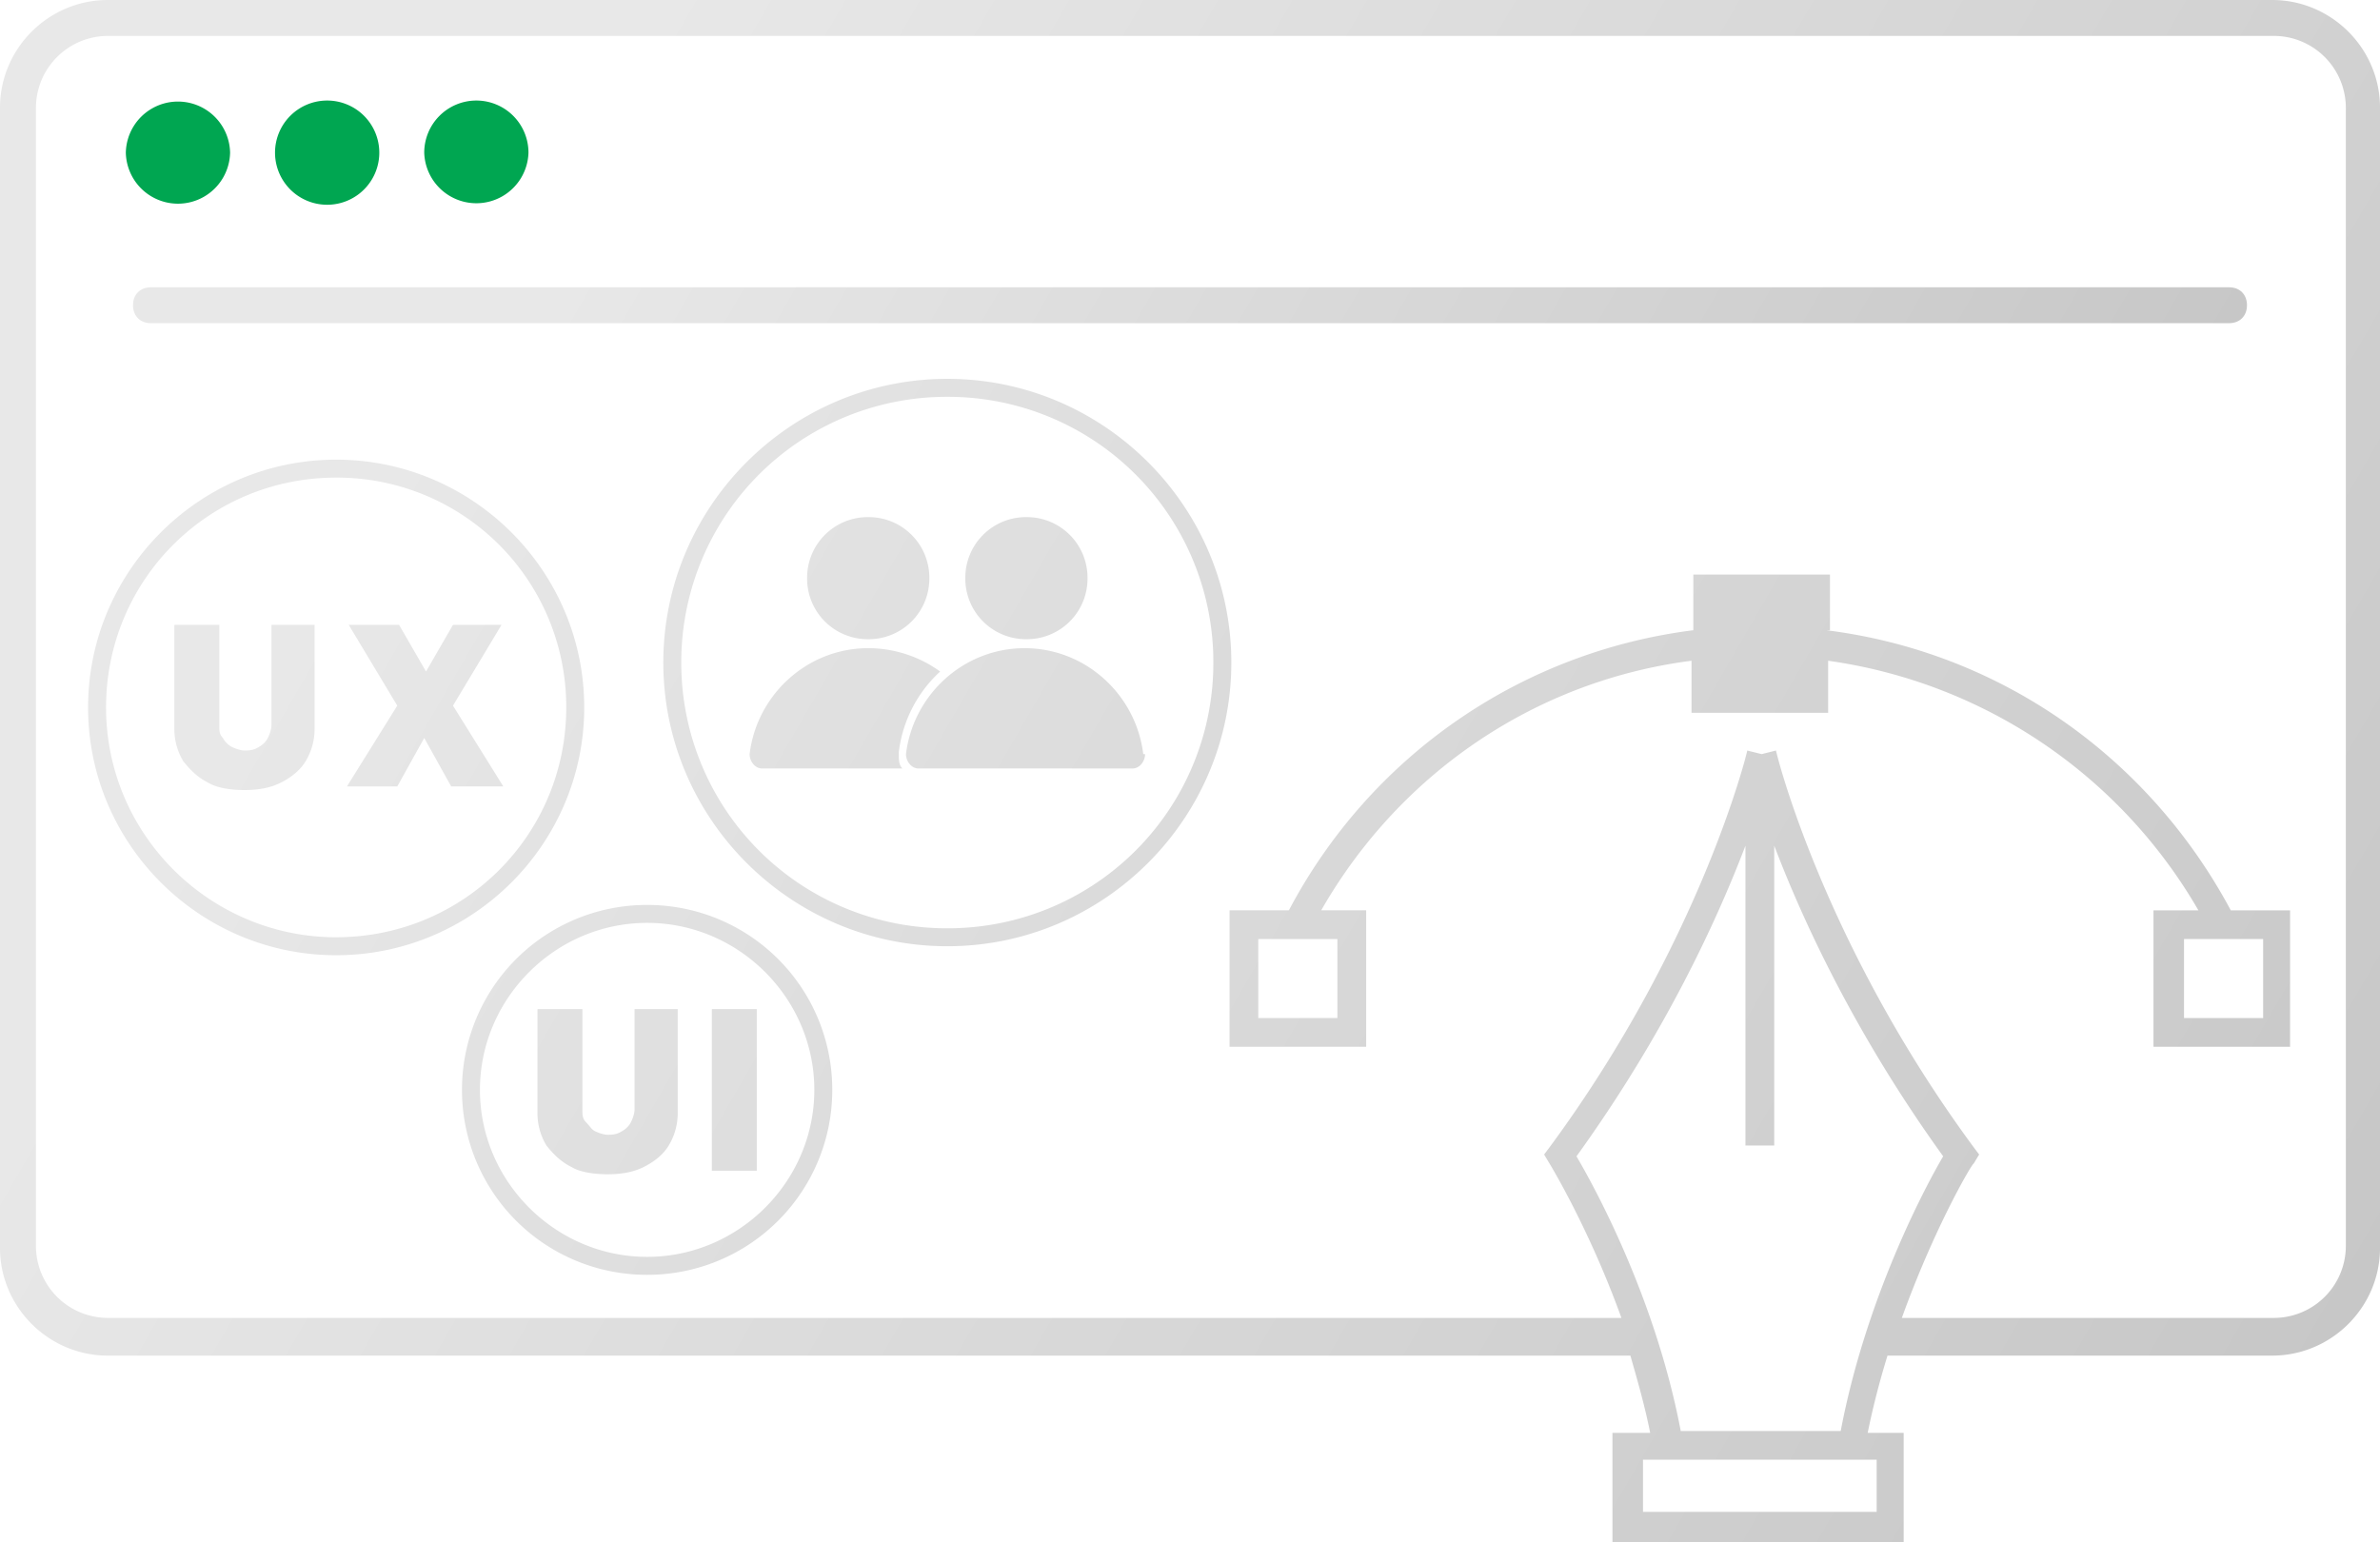 <svg width="108" height="70" fill="none" xmlns="http://www.w3.org/2000/svg"><g clip-path="url(#a)"><path d="M101.964 13.853c0-.489-.327-.815-.816-.815H6.852c-.49 0-.816.326-.816.815 0 .49.326.815.816.815h94.296c.489 0 .816-.326.816-.815Z" fill="url(#b)"/><path d="M10.441 6.927a2.366 2.366 0 0 1-4.731 0 2.366 2.366 0 0 1 4.731 0Zm4.405-2.364a2.366 2.366 0 0 0-2.366 2.364 2.366 2.366 0 0 0 4.732 0 2.366 2.366 0 0 0-2.366-2.364Zm6.77 0a2.366 2.366 0 0 0-2.365 2.364 2.366 2.366 0 0 0 4.73 0 2.366 2.366 0 0 0-2.365-2.364Z" fill="#00A651"/><path d="M103.187 0H4.894C2.202 0 0 2.2 0 4.89v51.746c0 2.689 2.202 4.889 4.894 4.889h69.09c.327 1.14.654 2.282.898 3.504H73.17V70h13.215v-4.97h-1.632c.245-1.223.571-2.446.898-3.505h17.456c2.692 0 4.894-2.2 4.894-4.89V4.89C108 2.2 105.798 0 103.106 0h.081ZM85.16 66.251v2.364H74.556V66.25H85.16Zm-1.631-1.303h-7.26c-1.142-6.03-3.916-11.083-4.731-12.468 3.997-5.542 6.362-10.676 7.667-14.098V51.99h1.306V38.38c1.305 3.423 3.67 8.557 7.667 14.099-.816 1.385-3.507 6.437-4.65 12.468Zm22.921-8.394a3.27 3.27 0 0 1-3.263 3.26H86.302c1.468-4.075 3.181-7.008 3.263-7.008l.245-.408-.245-.326c-6.852-9.29-8.973-17.928-8.973-18.01l-.652.164-.653-.163c0 .081-2.12 8.72-8.973 18.01l-.244.325.244.408s1.795 2.933 3.263 7.008H4.894a3.27 3.27 0 0 1-3.263-3.26V4.89a3.27 3.27 0 0 1 3.263-3.26h98.293a3.27 3.27 0 0 1 3.263 3.26v51.747-.082ZM83.04 28.603v-2.526h-6.2v2.526c-7.75.978-14.601 5.623-18.354 12.712h-2.691v6.194h6.199v-6.194h-2.04c3.59-6.274 9.79-10.43 16.804-11.327v2.364h6.2v-2.364A23.108 23.108 0 0 1 99.76 41.316h-2.039v6.193h6.199v-6.194h-2.691c-3.753-7.008-10.523-11.734-18.354-12.712h.163ZM60.688 42.619v3.586h-3.59v-3.586h3.59Zm42.009 3.586h-3.59v-3.586h3.59v3.586ZM12.236 28.359h2.039v4.726c0 .57-.163 1.06-.408 1.467-.245.407-.653.733-1.142.978-.49.244-1.06.326-1.631.326s-1.224-.082-1.632-.326c-.49-.245-.815-.57-1.142-.978a2.812 2.812 0 0 1-.408-1.467v-4.726h2.04v4.563c0 .245 0 .408.163.57a.982.982 0 0 0 .408.408c.163.081.408.163.57.163.164 0 .409 0 .653-.163a.982.982 0 0 0 .408-.408c.082-.162.163-.407.163-.57v-4.563h-.081Zm10.522 7.334h-2.284l-1.223-2.2-1.224 2.2h-2.284l2.284-3.667-2.202-3.667h2.284l1.223 2.118 1.224-2.118h2.202l-2.202 3.667 2.284 3.667h-.082Zm5.955 10.104h2.04v4.727c0 .57-.164 1.06-.409 1.467-.244.407-.652.733-1.142.978-.489.244-1.06.325-1.631.325s-1.224-.081-1.631-.325c-.49-.245-.816-.57-1.142-.978a2.812 2.812 0 0 1-.408-1.467v-4.727h2.039v4.564c0 .244 0 .407.163.57.163.163.245.326.408.408.163.081.408.163.571.163.163 0 .408 0 .653-.163a.983.983 0 0 0 .407-.408c.082-.163.164-.407.164-.57v-4.564h-.082Zm3.59 0h2.038v7.335h-2.039v-7.335Zm-2.937-4.726a8.386 8.386 0 0 0-8.402 8.394 8.386 8.386 0 0 0 8.402 8.393 8.386 8.386 0 0 0 8.401-8.393 8.386 8.386 0 0 0-8.401-8.394Zm0 15.972c-4.16 0-7.587-3.422-7.587-7.578 0-4.157 3.426-7.58 7.587-7.58 4.16 0 7.586 3.424 7.586 7.58 0 4.155-3.426 7.578-7.586 7.578ZM15.254 20.862c-6.2 0-11.257 5.052-11.257 11.245s5.057 11.246 11.257 11.246c6.2 0 11.257-5.053 11.257-11.246 0-6.193-5.058-11.245-11.257-11.245Zm0 21.676c-5.71 0-10.441-4.645-10.441-10.43 0-5.787 4.65-10.432 10.44-10.432a10.404 10.404 0 0 1 10.442 10.431c0 5.786-4.65 10.43-10.441 10.43ZM36.625 26.24a2.75 2.75 0 0 1 2.774-2.77 2.75 2.75 0 0 1 2.773 2.77 2.75 2.75 0 0 1-2.773 2.77 2.75 2.75 0 0 1-2.774-2.77Zm7.179 0a2.75 2.75 0 0 1 2.773-2.77 2.75 2.75 0 0 1 2.773 2.77 2.75 2.75 0 0 1-2.773 2.77 2.75 2.75 0 0 1-2.773-2.77Zm8.157 7.986c0 .326-.245.652-.571.652h-9.707c-.327 0-.571-.326-.571-.652.326-2.69 2.61-4.808 5.383-4.808 2.774 0 5.058 2.119 5.384 4.808h.082Zm-11.175 0c0 .244 0 .489.163.652h-6.363c-.326 0-.57-.326-.57-.652.325-2.69 2.61-4.808 5.383-4.808 1.223 0 2.365.407 3.263 1.06a5.918 5.918 0 0 0-1.877 3.666v.082Zm2.202-17.032C35.89 17.194 30.1 22.98 30.1 30.07s5.791 12.875 12.888 12.875c7.097 0 12.888-5.785 12.888-12.875s-5.791-12.876-12.888-12.876Zm0 24.936a12.04 12.04 0 0 1-12.073-12.06 12.04 12.04 0 0 1 12.073-12.06A12.04 12.04 0 0 1 55.06 30.07a12.04 12.04 0 0 1-12.072 12.06Z" fill="url(#c)"/></g><defs><linearGradient id="b" x1="17.945" y1="-6.927" x2="90.019" y2="34.695" gradientUnits="userSpaceOnUse"><stop offset=".2" stop-color="#E8E8E8"/><stop offset="1" stop-color="#C7C7C7"/></linearGradient><linearGradient id="c" x1="1.713" y1=".57" x2="106.235" y2="60.963" gradientUnits="userSpaceOnUse"><stop offset=".2" stop-color="#E8E8E8"/><stop offset="1" stop-color="#C7C7C7"/></linearGradient><clipPath id="a"><path fill="#fff" d="M0 0h108v70H0z"/></clipPath></defs></svg>